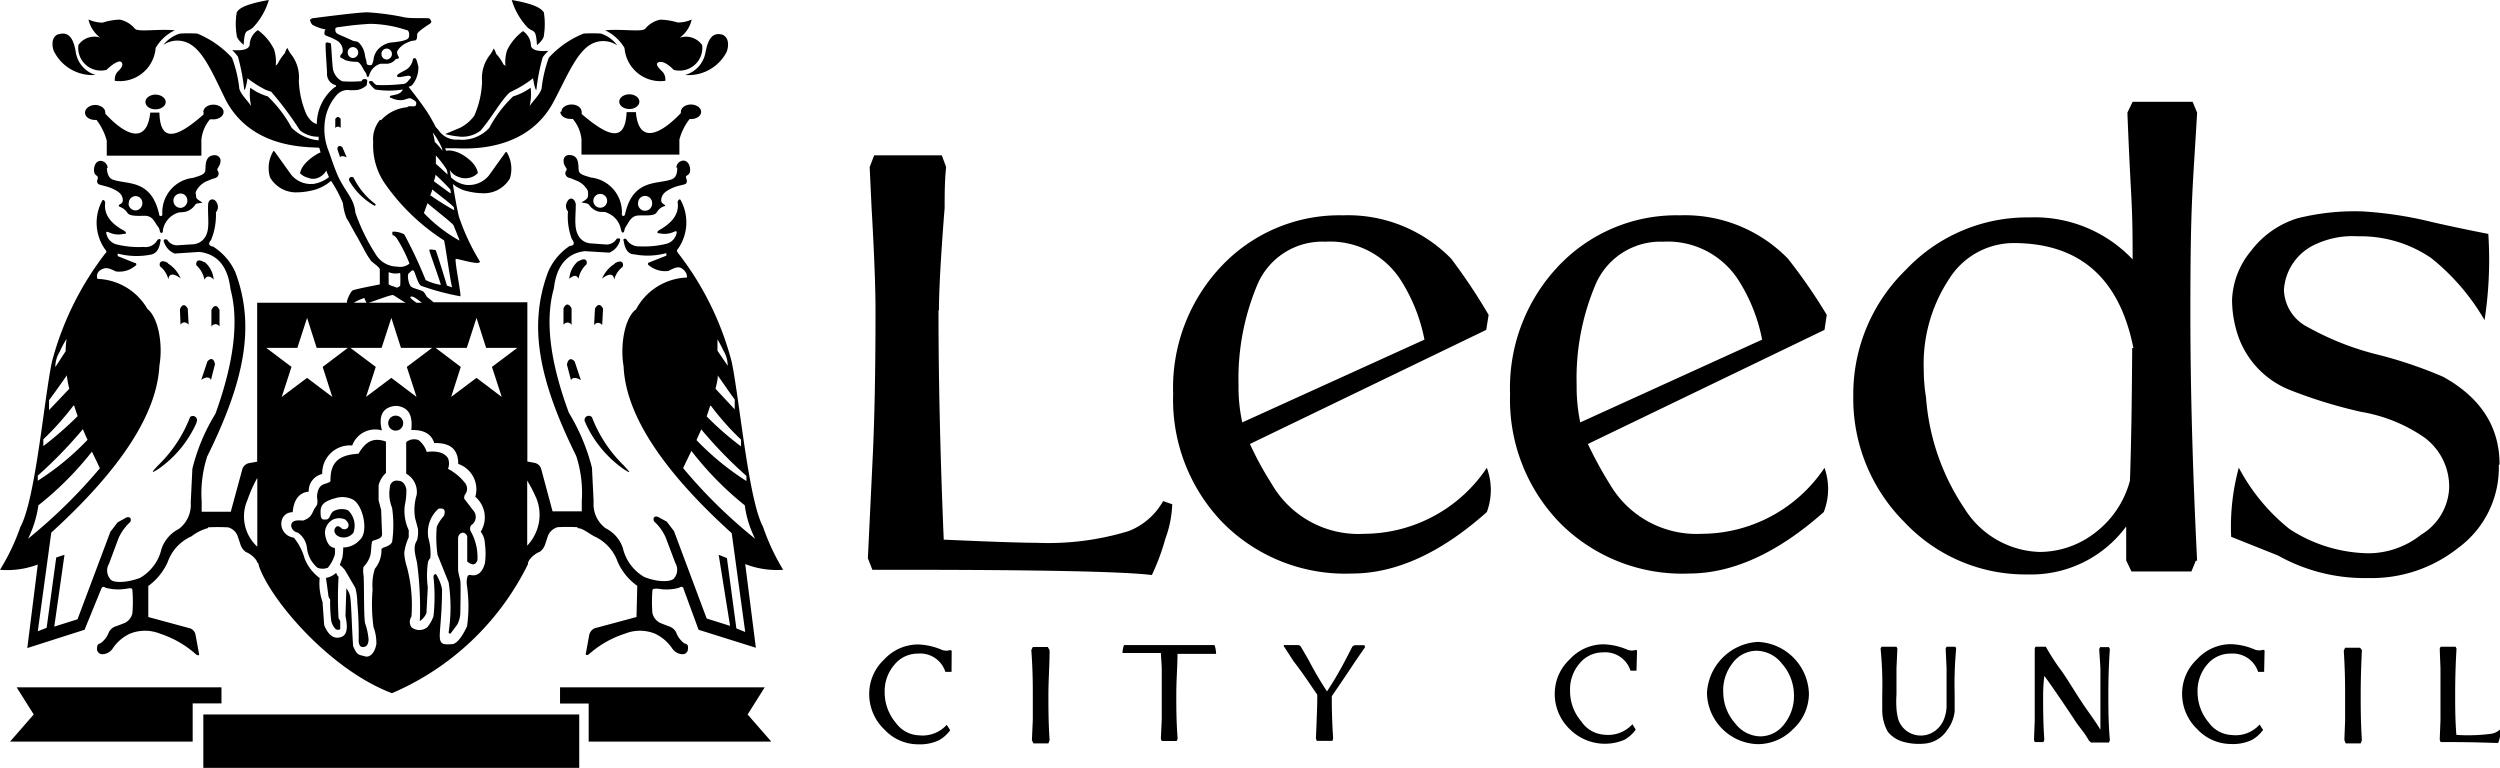 <svg xmlns="http://www.w3.org/2000/svg" width="166.73" height="51.21" viewBox="0 0 166.73 51.21"><title>Asset 15</title><g id="Layer_2" data-name="Layer 2"><g id="Layer_1-2" data-name="Layer 1"><path d="M157.52,43.36c-.05,1-.08,2-.08,3,0,.81,0,1.8.08,3l-.08.22h-1l-.09-.22.05-1.31c0-.43,0-1,0-1.65s0-1.64-.09-3l.09-.2h1ZM151,44.81l-.4,0a1.78,1.78,0,0,0-1.84-1.22,2,2,0,0,0-1.56.73,2.7,2.7,0,0,0-.64,1.81,3.15,3.15,0,0,0,.74,2.05,2,2,0,0,0,1.54.84,2.15,2.15,0,0,0,1.86-.7l.23.36a2.34,2.34,0,0,1-.77.68,3,3,0,0,1-1.37.26,3.09,3.09,0,0,1-2.26-1,3.25,3.25,0,0,1-1-2.41,3.13,3.13,0,0,1,1-2.25,3.08,3.08,0,0,1,2.24-1,4.34,4.34,0,0,1,1.63.37.88.88,0,0,0,.55,0l.08.05Zm-10.29,4.56-.06.15h-1.2l-.15-.15a4.93,4.93,0,0,0-.4-.61c-.22-.29-.37-.48-.44-.59-.34-.52-.86-1.3-1.58-2.34-.11-.16-.29-.42-.54-.75a10.93,10.93,0,0,0-.08,1.26c0,.84,0,1.85.08,3l-.06.15h-.58l-.05-.15.05-1.3c0-.45,0-1,0-1.73,0-.21,0-.66,0-1.34s0-1.1,0-1.28v-.43l.05-.13h.69c.27.48.59,1,1,1.55s.9,1.42,1.64,2.51c.44.62.79,1.11,1,1.48l0-.46c0-.49,0-1.13,0-1.9s0-1.29,0-1.74L140,43.29l.06-.13h.59l.06.13c-.07,1-.1,2-.1,3.05,0,.84,0,1.85.1,3m-10.25-6.08a25.73,25.73,0,0,0-.1,3.05v1.14a2.52,2.52,0,0,1-.5,1.24,2,2,0,0,1-1.6.91,3.77,3.77,0,0,1-1.43-.16,2,2,0,0,1-.93-.64,3,3,0,0,1-.37-1.37c0-.1,0-.48,0-1.12a24.26,24.26,0,0,0-.11-3.05l.06-.13h1l.06.13-.06,1.31c0,.45,0,1,0,1.74a7,7,0,0,0,0,.95,3.56,3.56,0,0,0,.14.78,1.59,1.59,0,0,0,2.46.68,1.77,1.77,0,0,0,.55-.71,2.56,2.56,0,0,0,.19-.87c0-.08,0-.36,0-.83,0-.71,0-1.29,0-1.74l-.06-1.31.06-.13h.59Zm-10.82,3a3.18,3.18,0,0,0-.8-2,2.18,2.18,0,0,0-1.67-.86,2,2,0,0,0-1.64.85,2.93,2.93,0,0,0-.6,2,3.13,3.13,0,0,0,.8,2,2.16,2.16,0,0,0,1.66.86,2,2,0,0,0,1.63-.85,3,3,0,0,0,.62-2m1,0a3.21,3.21,0,0,1-1.06,2.37,3.29,3.29,0,0,1-2.34,1,3.49,3.49,0,0,1-3.4-3.39,3.6,3.6,0,0,1,3.4-3.43,3.56,3.56,0,0,1,3.4,3.43m-11.5-1.51-.4,0a1.76,1.76,0,0,0-1.84-1.22,2,2,0,0,0-1.55.73,2.65,2.65,0,0,0-.64,1.81,3.1,3.1,0,0,0,.74,2.05A2,2,0,0,0,107,49a2.19,2.19,0,0,0,1.87-.7l.22.36a2.32,2.32,0,0,1-.76.68,3.32,3.32,0,0,1-3.64-.71,3.25,3.25,0,0,1-1-2.41,3.13,3.13,0,0,1,1-2.25,3.07,3.07,0,0,1,2.23-1,4.35,4.35,0,0,1,1.64.37.85.85,0,0,0,.54,0l.08.05Zm-18.1-1.57-.69,1c-.34.52-.85,1.28-1.53,2.27v.2c0,.33,0,1.21.09,2.63l-.05.15H87.82l-.06-.15c.06-1.38.09-2.26.09-2.63v-.3c-.51-.74-1-1.49-1.58-2.23-.14-.22-.35-.54-.65-1l0-.08h1l.12.08.53.91a23.49,23.49,0,0,0,1.23,2.1,23,23,0,0,0,1.18-2l.52-1,.13-.08H91Zm-9.93.45-1.58,0-1,0c0,.85-.08,1.73-.08,2.66s0,1.85.09,3l-.06.15h-1l-.06-.15.06-1.3c0-.45,0-1,0-1.73s0-1.25,0-1.69l-.06-1h-1l-1.56,0a1.89,1.89,0,0,1,.1-.53H81a1.89,1.89,0,0,1,.1.53M70,43.36c0,1-.08,2-.08,3,0,.81,0,1.8.08,3l-.08.22h-1l-.1-.22L68.88,48c0-.43,0-1,0-1.65s0-1.64-.1-3l.1-.2h1Zm-6.54,1.45-.41,0a1.76,1.76,0,0,0-1.83-1.22,2,2,0,0,0-1.56.73A2.7,2.7,0,0,0,59,46.15a3.15,3.15,0,0,0,.74,2.05,2,2,0,0,0,1.54.84,2.18,2.18,0,0,0,1.86-.7l.23.36a2.34,2.34,0,0,1-.77.68,3,3,0,0,1-1.37.26,3.07,3.07,0,0,1-2.26-1,3.25,3.25,0,0,1-1-2.41,3.13,3.13,0,0,1,1-2.25,3.08,3.08,0,0,1,2.24-1,4.34,4.34,0,0,1,1.63.37.85.85,0,0,0,.54,0l.09.05ZM166.65,31a6.63,6.63,0,0,1-2.72,5.55,9.27,9.27,0,0,1-6,2,11.77,11.77,0,0,1-6-1.5l-3.13-1.25a15,15,0,0,1,.51-4.61,13,13,0,0,0,3.38,4.09A9.88,9.88,0,0,0,158,36.9a5.68,5.68,0,0,0,3.47-1.24,3.83,3.83,0,0,0,1.87-3.11,4.07,4.07,0,0,0-1.65-3.37,10.45,10.45,0,0,0-4.21-1.71,32,32,0,0,1-4.86-1.5,6,6,0,0,1-3.36-3.58,7.62,7.62,0,0,1-.4-2.38,5.42,5.42,0,0,1,1.26-3.27,6.16,6.16,0,0,1,3.1-2.18,15.64,15.64,0,0,1,4.36-.46,25.67,25.67,0,0,1,4.66.72c1.24.28,2.47.54,3.71.78a26.45,26.45,0,0,1-.25,5.75,14.72,14.72,0,0,0-3.56-4.14,8.32,8.32,0,0,0-4.86-1.45,5.85,5.85,0,0,0-2.8.51,3.58,3.58,0,0,0-2.16,3.06,2.88,2.88,0,0,0,1.6,2.49,18.79,18.79,0,0,0,4.69,1.84,28.8,28.8,0,0,1,4.33,1.47q3.77,2.09,3.76,5.86m-24.42-7.78q-1.39-7-8-7a5.09,5.09,0,0,0-4.28,2.38,10.28,10.28,0,0,0-1.7,6.1,11.33,11.33,0,0,0,.15,1.81A15.22,15.22,0,0,0,131,33.89a6.13,6.13,0,0,0,5,2.92,6.06,6.06,0,0,0,3.7-1.26,6.45,6.45,0,0,0,2.35-3.49q.12-3.32.15-8.85m4.25,14.17-.3.73h-4l-.35-.73V35.11a7.87,7.87,0,0,1-6.56,3.2,11.06,11.06,0,0,1-8.23-3.49,11.64,11.64,0,0,1-3.41-8.45A11.55,11.55,0,0,1,127.1,18a11.13,11.13,0,0,1,8.25-3.5,9,9,0,0,1,6.88,2.8c0-4.14-.11-3.62-.35-9.79l.35-.72h4l.3.72c-.3,5.21-.45,5.89-.45,13.4q0,7.46.45,16.5M62.59,20.7q0,6.94.35,15.29,4.66.21,6.17.21a18.4,18.4,0,0,0,6.16-.78,4.51,4.51,0,0,0,2.3-2l.61.21a7.39,7.39,0,0,1-.46,2.3,14.85,14.85,0,0,1-.9,2.42Q74,38,59.94,38H58.18l-.3-.77.34-7.1c.11-2.46.17-5.6.17-9.44,0-2.55-.26-6.77-.26-6.77L58,11.14l.3-.78h4.51l.29.78C63,12.05,63,13,63,13.87c0,0-.38,4.57-.38,6.83M20.76,1.23s3-.4,3.73-.41A16.88,16.88,0,0,1,27,1.16c.55.1,1.6,0,1.66.09s.2.21,0,.34-.84.54-.84.7,0,.29-.07.37-.21,0-.54.16a1.51,1.51,0,0,0-.64.47c-.07.13-.1.1-.08.26s.16.27.09.34-.13,0-.2.07a.78.78,0,0,1-.54.29c-.27,0-.26,0-.46,0a1.1,1.1,0,0,0-.74.72c-.06.16-.09.2-.15.14s0-.13-.15-.33-.28-.61-.53-.66A2.23,2.23,0,0,1,23,4c-.15-.13-.34-.12-.31-.26s.17-.14.17-.37a.78.78,0,0,0-.44-.69c-.36-.22-.73-.28-.77-.38s0-.12,0-.22.16-.07,0-.13a2.84,2.84,0,0,1-.82-.3c-.11-.12-.18-.34-.14-.36a.16.16,0,0,1,.09,0m2.41,2.21a.36.36,0,0,0,.35.37.37.37,0,0,0,.35-.37.36.36,0,0,0-.35-.36.35.35,0,0,0-.35.36m-.82-1.55a.29.29,0,0,0,.09.27,2.29,2.29,0,0,0,.44.21l.62.28c.18.08.32,0,.48.21a1.41,1.41,0,0,1,.29.53c.05.15.05.32.12.53s0,.31.14.35.18,0,.24,0a1.09,1.09,0,0,0,.13-.43,1.28,1.28,0,0,1,.25-.56,1.52,1.52,0,0,1,.86-.5,7.07,7.07,0,0,0,.76-.1c.29-.08.44-.12.48-.27S27.3,2,27.09,2a8,8,0,0,0-2.39-.41,20.89,20.89,0,0,0-2.1.22.27.27,0,0,0-.25.11M25.44,3.6a.36.36,0,0,0,.35.37.37.37,0,0,0,.35-.37.36.36,0,0,0-.35-.36.35.35,0,0,0-.35.36m-21,19a6.8,6.8,0,0,0-.47.88,1.9,1.9,0,0,0-.28,1l.69-1.06q0-.39.06-.81m0,2.45c-.46.65-.79,1.13-1.17,1.63l0,.66,1.35-1.42A7.9,7.9,0,0,1,4.45,25m.44,2.06a19,19,0,0,1-2,2.24l0,.45a22.93,22.93,0,0,0,2.29-2c-.08-.22-.16-.46-.23-.69m.57,1.57a29.2,29.2,0,0,1-3,3.09c0,.08,0,.25,0,.34a17.68,17.68,0,0,0,3.32-2.73c-.11-.22-.21-.46-.31-.7m.65,1.43A21.58,21.58,0,0,1,2.56,33.7a7.3,7.3,0,0,1-.69,2.23,35.18,35.18,0,0,0,4.79-4.7c-.16-.35-.35-.74-.55-1.15m27.35-3.61-.65-2,1.69-1.27H32.42l-.64-2-.65,2H29.05l1.68,1.27-.64,2,1.69-1.27Zm-5.68,0-.65-2,1.69-1.27H26.74l-.64-2-.65,2H23.37l1.69,1.27-.65,2L26.1,25.2Zm-5.62,0-.64-2,1.68-1.27H21.12l-.64-2-.65,2H17.76l1.68,1.27-.65,2,1.69-1.27Zm3.33,2.24a1.63,1.63,0,0,0-2,1,1.85,1.85,0,0,0-2,1.9,1.16,1.16,0,0,0-.9,1.18c-.61.05-1,.51-1.07,1.37-1,0-1.05,1.52.08,1.7a3.83,3.83,0,0,1,.72,1.4,3,3,0,0,0,1,1.29,3.67,3.67,0,0,0,.19,1.59l.11,1.55c.16.4.43.82.84.84.67,0,.78-.53.58-1.44l.06-1.85a1.26,1.26,0,0,1,.26.58c.09.74.09,1.83.19,3.26.26.66.42.58.78.69s.67-.26.77-.81a3,3,0,0,0-.19-1.14,11.41,11.41,0,0,1-.06-2.51A3.52,3.52,0,0,1,25,37.93a1.93,1.93,0,0,0,.44-1.3c.08-.17.53-.14.71-.48a8,8,0,0,0,0-2.28A2.47,2.47,0,0,1,26,32.52a.45.45,0,0,1,.53-.46c.29,0,.48.18.57.56A4.61,4.61,0,0,1,27,33.69a3,3,0,0,0,.26,1.67c0,.15,0,.33,0,.47a3.57,3.57,0,0,0-.3,1.05,3.66,3.66,0,0,0,.18.94,9.92,9.92,0,0,1,.3,3.3.63.63,0,0,0,0,.71.84.84,0,0,0,1.06,0,2.4,2.4,0,0,0,.41-.73,12,12,0,0,0,0-2.62c0-.13.07-.2.17-.19a3,3,0,0,1,.4,1c0,1.85-.2,2.91-.14,3.31s.31.39.81.36,1-1.2,1-1.2a9.64,9.64,0,0,0,0-2.65,1.56,1.56,0,0,1,0-.56c.05-.17.07-.19.19-.21.49.12.82-.14,1-.77a4.85,4.85,0,0,0,0-1.3,1.38,1.38,0,0,0-.28-.81,1.81,1.81,0,0,0-.36-2.33,1.79,1.79,0,0,0-1.14-2.19c0-.95-.5-1.42-1.6-1.39q-.28-.91-1.53-.87c.09-.88-.09-1.49-.95-1.61-.24,0-1.43.05-1,1.67m-8.32,7.75V31.87a9,9,0,0,0-.65,1.46,2.73,2.73,0,0,0,.65,3.13m18-4.47v4.4a3,3,0,0,0,.63-1,2.94,2.94,0,0,0,0-2.11A9.66,9.66,0,0,0,35.13,32M23.59,20.19h.86a1.13,1.13,0,0,1-.15-.32,4.11,4.11,0,0,0-.71.32m.93,0h3.62c-.11-.06-.53-.46-.73-.41s.37.41.37.41a5.86,5.86,0,0,1-.7,0c-.09,0-.74-.46-.86-.51s-1.38.45-1.7.53m2.13-2a1.2,1.2,0,0,1-.73-.06s0,.67,0,.78.42.18.5.24.27-.11.27-.11a6.85,6.85,0,0,0,0-.85M29,9.51c0-.11.52.55.52.55s0,0-.07-.23a4.85,4.85,0,0,0-.59-1,5.42,5.42,0,0,1,.14.65m.05,1.43c.31.27.8.73.8.73a1.21,1.21,0,0,0-.06-.33,6.57,6.57,0,0,0-.72-.94c0,.18,0,.37,0,.54m-.19,1.14c.45.32,1.11.82,1.16.84s0-.15,0-.24a13.26,13.26,0,0,0-1-1c0,.15-.07.3-.1.45m-.26.91a18.14,18.14,0,0,0,1.59,1c.05,0,0-.08,0-.17s-.89-.76-1.45-1.21c0,.12-.07.24-.11.36m-.43,1.23a10.1,10.1,0,0,0,2.37,1.83c0-.05-.34-.85-.39-1s-1.1-.94-1.75-1.5l-.23.64m14.13,6.46a4,4,0,0,1,3.41-2.14c0-.2-.06-.39-.31-.58s-.49-.09-.93.14a1.71,1.71,0,0,1-1.37-.43c0-.07,0-.11.09-.14l1.14-.45v-.17a4.7,4.7,0,0,1-2.15.08c-.39,0-.61-.34-.69-.87-.08-.19.08-.22.19-.11a.94.94,0,0,0,.85.45,6.21,6.21,0,0,0,1.8-.17.93.93,0,0,0,.69-.74c0-.09,0-.12-.14-.08a1.48,1.48,0,0,1-1,.12c-.21,0-.19-.11,0-.23.91-.51,1.32-1.13,1.2-1.87.06-.15.12-.19.19-.14a3.08,3.08,0,0,1-.16,3.27.21.21,0,0,0-.07.18l.09.13a20,20,0,0,1,3.56,7.24c.53,2.55,1.11,9.17,2.09,11A14.63,14.63,0,0,0,52.23,38a5.85,5.85,0,0,1-2.53-.38l.71,5.58L46.59,42l-1-2.72c0-.13-.14-.2-.3-.08a3.11,3.11,0,0,1-1.4.06c-.27,0-.36,0-.38.11a10.15,10.15,0,0,0,0,1.52,1,1,0,0,0,.53.66l.51.2a.89.89,0,0,1,.53.39,1.6,1.6,0,0,0,.55.76c.16.06.29.07.25.38a.35.35,0,0,1-.38.35.86.86,0,0,1-.66-.37,2.83,2.83,0,0,0-1.16-1,2.67,2.67,0,0,0-2,0,6.65,6.65,0,0,0-2.41,1.38c-.1.06-.17.06-.21,0l.24-1.31a.64.64,0,0,1,.36-.43l2.79-.75.05-2.08a3.87,3.87,0,0,1-1.31-1.61,2.93,2.93,0,0,0-1.58-1.7c-.51-.3-.76-.52-1.09-.54l0-.06a12.88,12.88,0,0,0-1.34,0,1,1,0,0,0-.63.56l-.18.54a1,1,0,0,1-.37.54,1.59,1.59,0,0,0-.72.58.61.61,0,0,1-.07.14v.11a18,18,0,0,1-9.07,8.6c-4.21-1.59-8.18-6.33-8.89-8.54v-.08a.55.55,0,0,1-.14-.22,1.59,1.59,0,0,0-.72-.58,1,1,0,0,1-.37-.55l-.18-.53a.93.93,0,0,0-.63-.56,12.89,12.89,0,0,0-1.34,0l0,.05a3.07,3.07,0,0,0-1.1.55,2.93,2.93,0,0,0-1.58,1.7,4,4,0,0,1-1.3,1.61l0,2.07,2.8.76a.57.57,0,0,1,.35.42l.24,1.31c0,.08-.11.08-.21,0a6.69,6.69,0,0,0-2.4-1.38,2.67,2.67,0,0,0-2,0,2.77,2.77,0,0,0-1.16,1,.86.86,0,0,1-.66.37.35.35,0,0,1-.38-.35c0-.31.08-.32.25-.39a1.6,1.6,0,0,0,.55-.75.82.82,0,0,1,.52-.39l.52-.2a.93.93,0,0,0,.52-.66,9.3,9.3,0,0,0,0-1.52c0-.15-.11-.16-.38-.11a3.31,3.31,0,0,1-1.41-.06c-.15-.12-.24-.05-.29.08L5.64,42,1.82,43.22l.7-5.57A5.78,5.78,0,0,1,0,38a14.25,14.25,0,0,0,1.36-2.86c1-1.81,1.57-8.43,2.1-11A20.3,20.3,0,0,1,7,16.93l.1-.12A.28.28,0,0,0,7,16.62a3.08,3.08,0,0,1-.17-3.26c.07-.06.14,0,.19.14-.11.73.29,1.36,1.21,1.86.22.12.24.25,0,.24a1.47,1.47,0,0,1-1-.12c-.12-.05-.17,0-.14.08a.93.93,0,0,0,.68.74,6.3,6.3,0,0,0,1.81.17A.9.9,0,0,0,10.5,16c.12-.1.28-.07.19.12-.07.53-.3.82-.68.87a4.9,4.9,0,0,1-2.16-.08v.17L9,17.54c.08,0,.11.07.08.14a1.65,1.65,0,0,1-1.36.42c-.45-.22-.63-.28-.93-.14s-.38.42-.29.64a4,4,0,0,1,3.33,2c.73.58,1.05,2.36.8,3.79q-.24,4.79-7.21,11.13l-.9,6.58.59-.23.64-4.69L4.3,37l-.68,4.79,1.55-.49,2.19-5.83.48-.63.59-.33c.26-.08.35.1.26.3a3.29,3.29,0,0,0-.78,1.07l-.64,1.72a.87.87,0,0,0,.07,1c.15.3,1.11.28,2-.06a3,3,0,0,0,1.43-1.93,2.33,2.33,0,0,1,1.15-1.33,2,2,0,0,0,.8-1.76l.11-2.26a12.83,12.83,0,0,1,1.54-3.67c1.24-3.44,1.57-6.19,1-8.31-.17-1.5-.86-2.33-2.07-2.48l-1.65.11a1.2,1.2,0,0,1-.65-.62c-.15-.27-.1-.37.15-.31a.76.76,0,0,0,.65.38l1.09-.07a1,1,0,0,0,.77-.45c.37-.54.18-1.32.22-2.17,0-.42.42-.52.59-.12a.54.54,0,0,1-.07.61A4.41,4.41,0,0,1,14.08,16c-.22.25-.15.4.14.45a3.94,3.94,0,0,1,1.47,1.69c1.33,3.54.67,7.16-1.87,12.3a8,8,0,0,0-.37,3l0,.69h1.94l.78-2.87a.61.61,0,0,1,.42-.37l.56-.1V20.19h6c-.08-.05.21-.73.37-.82s1.81-.4,1.81-.4,0-.86,0-1-.41-.4-.58-.57a5.43,5.43,0,0,1-.51-.84c-.18-.31-.38-.71-.46-.83s-.54-1-.67-1.18a3.76,3.76,0,0,1-.24-1,8.75,8.75,0,0,0-.79-1.49,3,3,0,0,1-1,.57,4.75,4.75,0,0,1-1.38.2,2,2,0,0,1-1.69-1,2.17,2.17,0,0,1,.19-1.7c0-.07.08-.07.13,0l1.09,1.52a1.69,1.69,0,0,0,1.52.61,2.24,2.24,0,0,0,1-.45c-.05-.11-.11-.25-.18-.43a1.1,1.1,0,0,1-.55.48.83.83,0,0,1-.65,0,1.17,1.17,0,0,1-.55-.3c.13-.73,1.09-1.26,1.22-1.33a.47.47,0,0,1,.15-.06l-.09-.32c-1-.05-4.48,0-6.18-3.08C14.38,5.33,13.7,3.61,12.77,3a1.66,1.66,0,0,0-1.88,0A2.24,2.24,0,0,1,12,2.24a8.86,8.86,0,0,1,1.16,0,6.53,6.53,0,0,1,2.31,1.61,8.15,8.15,0,0,1,.49,2.06c.1.39.59.84.79,1.17a3.49,3.49,0,0,1-.06-1.23,3.76,3.76,0,0,0,1.17.58,8.42,8.42,0,0,1,1.59,2.09,2.92,2.92,0,0,0,1.8.84l0-.08,0-.16A1.94,1.94,0,0,1,20,8.69a22.56,22.56,0,0,0-1.91-2.57L17.74,6a6.84,6.84,0,0,1-1.23-.78s-.12.79-.22.78a13.73,13.73,0,0,0-.42-2.22,2.86,2.86,0,0,0-.39-.44c.75.06,1.1-.07,1.17-.33a1.21,1.21,0,0,1,.55-1,3.47,3.47,0,0,1,1.08,1.29,2.64,2.64,0,0,1,.11,1.07s.1-.07.13-.12A3.52,3.52,0,0,1,19,3.54a1.44,1.44,0,0,1,.16-.35,2.68,2.68,0,0,0,.23.4,2.48,2.48,0,0,1,.54,1.8,6.22,6.22,0,0,0,.53,2.29c.29.43.41.5.67.6a3.14,3.14,0,0,1,1.2-2.47c.07,0,.15-.11,0-.15a.76.76,0,0,1-.52-.77c0-.29-.13-1.87-.09-2s.31,0,.34,0,.08,1.21.14,1.69a1.17,1.17,0,0,0,.62.84,7.64,7.64,0,0,0,1.18,0c.21,0,.06,0,.18-.11a.29.29,0,0,1,.28,0c.07,0,0,.26,0,.37a1.24,1.24,0,0,1-.62.32,3.27,3.27,0,0,1-.67,0,1,1,0,0,0-.76.39A3.26,3.26,0,0,0,21.68,8a3.92,3.92,0,0,0,.21,2c.15.39.46,1.37.73,1.91s.62,1,.8,1.35a2.27,2.27,0,0,1,.28.92,13.13,13.13,0,0,0,1.4,2.85,1.68,1.68,0,0,0,1.38.75,1,1,0,0,0,.83-.2,9.36,9.36,0,0,0-.86-1.7c-.15-.19-.26-.2-.26-.2s-.06-.17,0-.23a1.53,1.53,0,0,1,.77.18,29.58,29.58,0,0,1,1.43,3.05,3.8,3.8,0,0,0,1,.32c.06,0-.77-2.23-.76-2.32s.38,0,.42,0,.76,2.37.76,2.37l.34.11c-.13-.48-.49-3.1-.54-3.13a14,14,0,0,1-3.95-3.8,4.48,4.48,0,0,1-.77-2.75A2,2,0,0,1,25.34,8L25.43,8a2.68,2.68,0,0,1,1.75-.85c0-.08.2-.06.35-.06s.21,0,.23-.17-.12-.21-.29-.32-.29,0-.59.07a1.39,1.39,0,0,1-.81-.15c-.11,0-.09-.11,0-.14.37-.08.63-.09.8-.41a6,6,0,0,1-1.85,0,2.15,2.15,0,0,1-.38-.41c-.08-.11,0-.16.12-.16s.18.22.37.27a11.69,11.69,0,0,0,1.75-.07c.25,0,.4-.3.49-.37s0-.17-.1-.18-.49.09-.63.09-.15,0-.15-.11.54-.32.72-.47A1.06,1.06,0,0,0,27.53,4s0-.13.13-.12.14.23.24.54a1.81,1.81,0,0,1-.41,1.25.59.59,0,0,1-.24.12c.09.12.87,1.1,1.28,1.74.16.25.35.59.53.94a1.39,1.39,0,0,0,.16.17,1.44,1.44,0,0,0,1.34.67,2.46,2.46,0,0,0,2.07-.78,8.3,8.3,0,0,1,1.59-2.1,4,4,0,0,0,1.17-.58,3.51,3.51,0,0,1-.07,1.23c.2-.33.7-.78.8-1.17a8.76,8.76,0,0,1,.48-2.06,6.37,6.37,0,0,1,2.32-1.61,8.86,8.86,0,0,1,1.16,0,2.22,2.22,0,0,1,1.09.79,1.67,1.67,0,0,0-1.88,0c-.93.62-1.61,2.35-2.4,3.81-1.72,3.17-5.34,3.1-6.44,3.05l-.76,0,.06.16c.07,0,.33-.09.91.17.22.11,1.09.59,1.21,1.32a1.08,1.08,0,0,1-.54.31,1.15,1.15,0,0,1-.75-.05,1.1,1.1,0,0,1-.58-.46l.08.49a1.8,1.8,0,0,0,1,.5,1.73,1.73,0,0,0,1.52-.62l1.09-1.52c.05-.07.09-.07.13,0a2.17,2.17,0,0,1,.19,1.7,2,2,0,0,1-1.69,1,4.75,4.75,0,0,1-1.38-.2,2.27,2.27,0,0,1-.74-.42c.12.75.26,1.56.4,2.16a14.57,14.57,0,0,0,1.4,3c.08.32-1.49-.2-1.6-.16s.39,2.48.3,2.49a16.9,16.9,0,0,1-2.62-.7c-.24-.17-.39-.9-.49-1s-.2.07-.33.17,0,.77.16.89.67.23.8.32.21.34.3.4.4.32.4.32h6.25V30.78l.49.09a.59.59,0,0,1,.42.36l.77,2.87h1.95l0-.69a8,8,0,0,0-.37-3c-2.54-5.14-3.2-8.75-1.87-12.29A3.91,3.91,0,0,1,38,16.4c.29,0,.35-.19.14-.45a4.25,4.25,0,0,1-.26-1.85.54.54,0,0,1-.07-.61c.16-.39.53-.29.59.13,0,.85-.15,1.62.22,2.17a1,1,0,0,0,.76.44l1.1.08a.81.81,0,0,0,.65-.39c.25-.06.29,0,.15.31a1.2,1.2,0,0,1-.65.62L39,16.75c-1.2.14-1.89,1-2.06,2.48-.6,2.11-.27,4.87,1,8.3a13.32,13.32,0,0,1,1.54,3.67l.11,2.26a2,2,0,0,0,.8,1.77,2.28,2.28,0,0,1,1.15,1.32,3,3,0,0,0,1.43,1.93c.85.35,1.81.36,2,.07a.88.88,0,0,0,.07-1l-.65-1.72a3.21,3.21,0,0,0-.77-1.06c-.09-.2,0-.39.26-.3l.59.32.48.63,2.18,5.83,1.56.49L47.93,37l.55.22.63,4.69.59.24-.9-6.59q-7-6.34-7.21-11.12c-.24-1.4.06-3.13.75-3.75m3.77,9.38c-.2.42-.39.8-.55,1.15a33.66,33.66,0,0,0,4.8,4.71,7,7,0,0,1-.69-2.23,21.28,21.28,0,0,1-3.56-3.63m.65-1.42c-.1.24-.21.47-.31.7a17.86,17.86,0,0,0,3.33,2.73c0-.09,0-.26,0-.34a29.2,29.2,0,0,1-3-3.09m.58-1.58c-.08.24-.15.47-.23.7a19.88,19.88,0,0,0,2.29,2l0-.45a18.12,18.12,0,0,1-2-2.25m.45-2c0,.29-.09.58-.15.86L49,27.3l0-.66c-.38-.5-.7-1-1.15-1.62m0-2.42c0,.27,0,.53,0,.79l.68,1a1.92,1.92,0,0,0-.28-1,8.59,8.59,0,0,0-.45-.84M27.09,29.49a.82.82,0,0,1,.82-.14,1.6,1.6,0,0,1,.55.79c.72-.09,1.19.06,1.42.42a1,1,0,0,1,0,.71,3.47,3.47,0,0,1,1.1.9A.62.62,0,0,1,31,33c-.06.15-.06.26,0,.31l.55.72a.65.65,0,0,1-.13,1,.4.4,0,0,0,0,.45,3.5,3.5,0,0,1,.42,1.89c-.13.33-.35.35-.68.08V35.76c-.17-.4-.62-.24-.61.17v2c0,.27.11.58.15.81s0,2.1,0,2.1a1.72,1.72,0,0,1-.21.82l-.43.58a.09.09,0,0,1-.14-.07,11,11,0,0,0,0-3.33L29.18,37a8,8,0,0,1-.05-1.87,2.69,2.69,0,0,1,.48-.73c.13-.39,0-.54-.37-.47a2.11,2.11,0,0,0-.67,1.95,3.68,3.68,0,0,1,.13,1.34.56.56,0,0,0-.17.36,6,6,0,0,0,0,1.59l-.09,1.72a1.21,1.21,0,0,1-.44.53,22.72,22.72,0,0,0-.19-3.91c-.14-.6-.27-1.07,0-1.47a2,2,0,0,0,.06-.79l-.19-.71A3.45,3.45,0,0,1,27.79,33a1.4,1.4,0,0,0-.7-1.41Zm-5.35,9.05a1.26,1.26,0,0,0,.68-.34.59.59,0,0,0,.16.27,22.73,22.73,0,0,0,0,2.76l.11.19c0,.33,0,.41,0,.54a.28.28,0,0,1-.3,0,1.11,1.11,0,0,1-.3-.56,9.64,9.64,0,0,1-.07-1.42.55.55,0,0,1-.13-.35Zm4-7a1.68,1.68,0,0,0-.49.83l0,1,.17.64.06,1.62c0,.36-.57.36-.65.47s-.06.76-.15,1a1.86,1.86,0,0,1-.44.71,1.64,1.64,0,0,0,0,.52c.06.22,0,3.12.13,3.3a4.32,4.32,0,0,1,.21,1c0,.33-.13.51-.34.52s-.27-.09-.32-.34a23.86,23.86,0,0,0-.09-2.6,4.21,4.21,0,0,0-.13-1l-.63-1.08a1.45,1.45,0,0,0-.41-.45l.17-.47a3.8,3.8,0,0,0,.06-.7A1.46,1.46,0,0,0,24,36c.58-.49.25-2.24-.44-2.67a1.54,1.54,0,0,0-1.18-.11c-.58.16-1,.35-1,.87s.06.57.35.56.24-.32.48-.54a1.16,1.16,0,0,1,1-.08,1.41,1.41,0,0,1,.36,1.5.83.83,0,0,1-1,.24c-.14-.06-.36-.3-.23-.53s.27-.14.39-.05a.31.31,0,0,0,.47,0c.12-.2,0-.39-.19-.55a1,1,0,0,0-.78,0,1,1,0,0,0-.55,1c.07.46.27.87.64.9a1.12,1.12,0,0,1,0,.48,2.51,2.51,0,0,1-.45.84.93.93,0,0,1-.7,0,2,2,0,0,1-.7-1.34,1.43,1.43,0,0,0-.61-1,.53.53,0,0,1-.44-.45c0-.34.31-.4.79-.35.44-.16.54-.3.74-.76,0,0,.19-.28.2-.31a1,1,0,0,0,0-.42,1.63,1.63,0,0,1,0-.23c.11-.77.49-.67.81-.84a.12.12,0,0,0,.08-.14c0-1.19.55-1.68,1.87-1.76.47-.82,1-1.11,1.83-.81Zm.15-3.33a.5.5,0,1,1,.49.51.5.5,0,0,1-.49-.51M22.36,7.94c.11-.19.26-.17.36,0v.6a.22.22,0,0,0-.36,0Zm.14,2c0-.23.2-.26.34-.11l.28.66c-.15-.06-.36-.13-.44,0Zm.79,2.11a.18.18,0,0,1,.29-.2,4.93,4.93,0,0,0,1.47,1.77s0,.15-.11.08a4.49,4.49,0,0,1-1.65-1.65M6.67,2.5A2.08,2.08,0,0,1,5.9,1.3a2.34,2.34,0,0,0,.94.21A4,4,0,0,1,8,1.31a1.77,1.77,0,0,1,1,.61c.24.23,1.5,0,2.66.1A2.91,2.91,0,0,0,10.38,3.2,2.4,2.4,0,0,1,7.66,5.39a.78.78,0,0,1,.17-.59c.27-.26.42-.47.27-.65s-.65.17-1,.51A1.51,1.51,0,0,1,5.23,3,1.3,1.3,0,0,1,6.67,2.5m38.71,0a1.32,1.32,0,0,1,1.45.51,1.52,1.52,0,0,1-1.9,1.65c-.32-.34-.72-.61-1-.51s0,.39.27.65a.78.78,0,0,1,.17.59,2.4,2.4,0,0,1-2.72-2.19,3,3,0,0,0-1.29-1.18c1.16-.1,2.43.13,2.67-.1a1.74,1.74,0,0,1,1-.61,4.33,4.33,0,0,1,1.16.19,2.18,2.18,0,0,0,.94-.2,2,2,0,0,1-.78,1.2M34.86,2.06a1.21,1.21,0,0,1,.55,1c.07.26.42.39,1.17.33a2.41,2.41,0,0,0-.39.44A13.73,13.73,0,0,0,35.77,6c-.1,0-.22-.78-.22-.78A7.22,7.22,0,0,1,34.32,6L34,6.16c-.61.56-1.14,1.6-1.95,2.55a2,2,0,0,1-1.49.39,5.25,5.25,0,0,1-.87-.16s1-.42,1-.42a2.7,2.7,0,0,0,.94-.8,6.1,6.1,0,0,0,.52-2.29,2.5,2.5,0,0,1,.55-1.8,2.68,2.68,0,0,0,.23-.4,1.07,1.07,0,0,1,.15.35,3.2,3.2,0,0,1,.5.72s.1.06.13.12a2.64,2.64,0,0,1,.11-1.07,3.47,3.47,0,0,1,1.08-1.29m-31,.23c.67-.21,1,.25,1.15,1.17A1.9,1.9,0,0,0,6.37,5,2.86,2.86,0,0,1,3.63,3.48c-.09-.11-.33-.94.23-1.19M17.93,0a4.6,4.6,0,0,1-1.06,1.84c-.41.36-.55,0-.62,1.15,0,0-.46-.37-.46-.62a4.58,4.58,0,0,1,0-1.55c.1-.15.29-.5,2.14-.82M48.2,2.32c.56.27.31,1.09.23,1.2A2.86,2.86,0,0,1,45.69,5,1.9,1.9,0,0,0,47.05,3.5c.17-.92.48-1.38,1.15-1.18M34.13,0c1.85.32,2,.67,2.14.82a4.91,4.91,0,0,1,0,1.56c0,.24-.45.65-.46.62-.07-1.14-.21-.8-.62-1.16A4.6,4.6,0,0,1,34.13,0M41,17.56c.66-.37.59.25.48.27a1.62,1.62,0,0,0-.52.82c-.07-.68-.78-.1-.81-.06a2.12,2.12,0,0,1,.85-1m-1.32,3c.17-.35.4-.31.54,0l-.06,1.1a.31.31,0,0,0-.54,0Zm-1.1-3.16c.64-.4.6.22.49.24a1.75,1.75,0,0,0-.49.92c-.19-.43-.59,0-.61,0a1.68,1.68,0,0,1,.61-1.19m-1,3.17c.15-.36.38-.33.54,0v1.1a.31.31,0,0,0-.54,0Zm1.47,7.62a.28.28,0,0,1,.43-.36,9,9,0,0,0,2.17,3.26c0,.05.8.78-.15.13a7.55,7.55,0,0,1-2.45-3m-1.24-3.9c.07-.41.3-.47.52-.2l.41,1.23c-.22-.13-.53-.24-.66,0ZM43.49,13.6a.48.48,0,0,0-.41-.53.46.46,0,0,0-.52.42.47.47,0,1,0,.93.11m-3-.17a.46.46,0,1,0-.51.42.46.46,0,0,0,.51-.42m4.62-2.25a.49.49,0,0,1,.46-.47c.46,0,.55.73.37.9s-.22.07-.17.31a.32.32,0,0,1,0,.3c-.07.12-.52.12-1,.35s-.63.43-.67.73.27.33.26.41-.28,0-.58.48c-.17.24-.83.16-1.17.18-.52,0-.67.46-.84.7s-.1.36-.19.42-.12,0-.17-.2a1.47,1.47,0,0,0-.86-1.07c-.25-.13-.25-.06-.6-.1a1.11,1.11,0,0,1-.67-.47c-.07-.09-.32-.12-.46-.14s.36-.15.39-.41,0-.18,0-.36a1.41,1.41,0,0,0-.81-.71c-.45-.21-.51-.14-.63-.29a.29.29,0,0,1,0-.37c.12-.15-.22-.26-.18-.71a.35.35,0,0,1,.37-.32c.76,0,.57.84.65,1.08s.43.3.8.42a2.32,2.32,0,0,1,2.06,2.48c.06.13.17.09.21,0,.52-2.45,2.22-2,3.14-2.37.39-.16.34-.7.35-.77m-3.87-4.4c0-.27.3-.49.67-.49s.67.22.67.49-.3.49-.67.49-.67-.22-.67-.49m-3.86.68c0-.27.3-.49.68-.49s.67.22.67.49a.39.39,0,0,1,0,.14c2,1.72,2.91,1.75,3-.12h.62c.16,1.95,1.39,1.74,3,.06a.22.22,0,0,1,0-.08c0-.27.3-.49.67-.49s.68.22.68.49-.3.48-.68.48h-.09a3.82,3.82,0,0,0-.68,1.37c0,.28,0,1,0,1H38.78V9.28a2.51,2.51,0,0,0-.58-1.35h-.15c-.38,0-.68-.21-.68-.48M11.2,17.57a2.17,2.17,0,0,1,.85,1s-.75-.62-.82.06a1.63,1.63,0,0,0-.51-.83c-.11,0-.18-.63.48-.26m1.32,3,.06,1.11q-.3-.3-.54,0L12,20.63c.13-.35.36-.39.54,0m1.1-3.16a1.68,1.68,0,0,1,.61,1.19c0-.05-.42-.46-.61,0a1.82,1.82,0,0,0-.49-.92c-.11,0-.15-.64.49-.24m1,3.17v1.11a.31.31,0,0,0-.54,0v-1.1c.15-.34.38-.38.54,0M13.1,28.21a7.46,7.46,0,0,1-2.44,3c-.95.64-.17-.09-.15-.14a9,9,0,0,0,2.17-3.26.28.28,0,0,1,.42.36m1.24-3.89-.27,1.06c-.12-.27-.44-.16-.65,0l.41-1.23c.22-.27.45-.21.51.2M11.57,13.44a.47.47,0,0,0,.52.42.48.48,0,0,0,.4-.54.45.45,0,0,0-.51-.41.47.47,0,0,0-.41.53m-3,.17a.48.48,0,0,0,.52.42.48.48,0,0,0,.4-.54A.45.45,0,0,0,9,13.08a.47.47,0,0,0-.41.53M7.13,11.19c0,.06,0,.61.35.77.92.38,2.62-.09,3.14,2.37,0,.09.15.12.21,0a2.31,2.31,0,0,1,2.06-2.47c.37-.12.72-.2.79-.43s-.1-1.08.65-1.08a.38.38,0,0,1,.38.33c0,.45-.31.55-.19.71a.31.31,0,0,1,0,.37c-.12.15-.18.08-.64.29a1.41,1.41,0,0,0-.8.7c-.07.19,0,.15,0,.37s.51.38.38.41-.38,0-.45.14a1.14,1.14,0,0,1-.67.46c-.35.05-.36,0-.61.11a1.5,1.5,0,0,0-.86,1.07c0,.22-.07.26-.16.2s0-.18-.2-.43-.31-.67-.83-.69c-.34,0-1,.06-1.17-.18-.3-.44-.58-.37-.59-.49s.3-.1.27-.4-.17-.5-.67-.73-.94-.23-1-.36a.26.26,0,0,1,0-.29c0-.25,0-.13-.17-.31s-.09-.93.38-.9a.49.49,0,0,1,.45.47m2.52-4.4c0-.27.31-.49.67-.49s.68.22.68.49-.3.49-.68.49-.67-.22-.67-.49m3.86.67c0-.27.3-.49.67-.49s.68.22.68.49-.31.49-.68.49H14a2.54,2.54,0,0,0-.57,1.35v1.07H7.12s0-.76,0-1A4,4,0,0,0,6.44,8H6.35c-.38,0-.68-.21-.68-.49S6,7,6.35,7s.67.22.67.49a.28.28,0,0,1,0,.09c1.56,1.68,2.8,1.88,3-.07h.61c.05,1.88,1,1.85,2.95.12a.59.59,0,0,1,0-.14M1.11,45.84H14.77v1.07H12.85v2.55H.67l1.58-1.81Zm12.45,1.81H38.63v3.56H13.56ZM51,45.84l-1.14,1.81,1.58,1.81H39.26V46.92H37.35V45.84Zm66.52-23.19a11.4,11.4,0,0,0-1.5-3.84,5.6,5.6,0,0,0-5.11-2.69A4.7,4.7,0,0,0,106.4,19a16,16,0,0,0-1.25,6.68,11.56,11.56,0,0,0,.24,2.49ZM121.83,21l-.15,1L105.9,29.61a25.69,25.69,0,0,0,1.45,2.66,6.7,6.7,0,0,0,6.17,3.33,9.88,9.88,0,0,0,8.16-4.4,4.23,4.23,0,0,1-.05,2.95q-4.62,4.1-9,4.1a11.49,11.49,0,0,1-8.62-3.4,11.79,11.79,0,0,1-3.3-8.57,11.8,11.8,0,0,1,3.1-8.4,10.82,10.82,0,0,1,8.22-3.52,9.59,9.59,0,0,1,7.21,2.89A36.22,36.22,0,0,1,121.83,21M95,22.65a11.4,11.4,0,0,0-1.5-3.84,5.59,5.59,0,0,0-5.11-2.69A4.7,4.7,0,0,0,83.85,19a16.16,16.16,0,0,0-1.25,6.68,10.92,10.92,0,0,0,.25,2.49ZM99.28,21l-.16,1L83.36,29.61a22.26,22.26,0,0,0,1.45,2.66A6.68,6.68,0,0,0,91,35.6a9.88,9.88,0,0,0,8.16-4.4,4.23,4.23,0,0,1,0,2.95q-4.6,4.1-9,4.1a11.49,11.49,0,0,1-8.62-3.4,11.79,11.79,0,0,1-3.3-8.57,11.8,11.8,0,0,1,3.1-8.4,10.82,10.82,0,0,1,8.22-3.52,9.63,9.63,0,0,1,7.22,2.89A38.6,38.6,0,0,1,99.28,21m67.45,27.64a2.3,2.3,0,0,1,0,.48,1.38,1.38,0,0,1-.13.43c-.36,0-1.47-.06-3.34-.06h-.49l-.06-.15.05-1.3c0-.45,0-1,0-1.73s0-1.29,0-1.74l-.05-1.31.06-.13h1l.06.13c-.06,1-.09,2-.09,3.05,0,.77,0,1.67.08,2.7a11.68,11.68,0,0,0,2.3-.07,1.1,1.1,0,0,0,.62-.3"/></g></g></svg>
